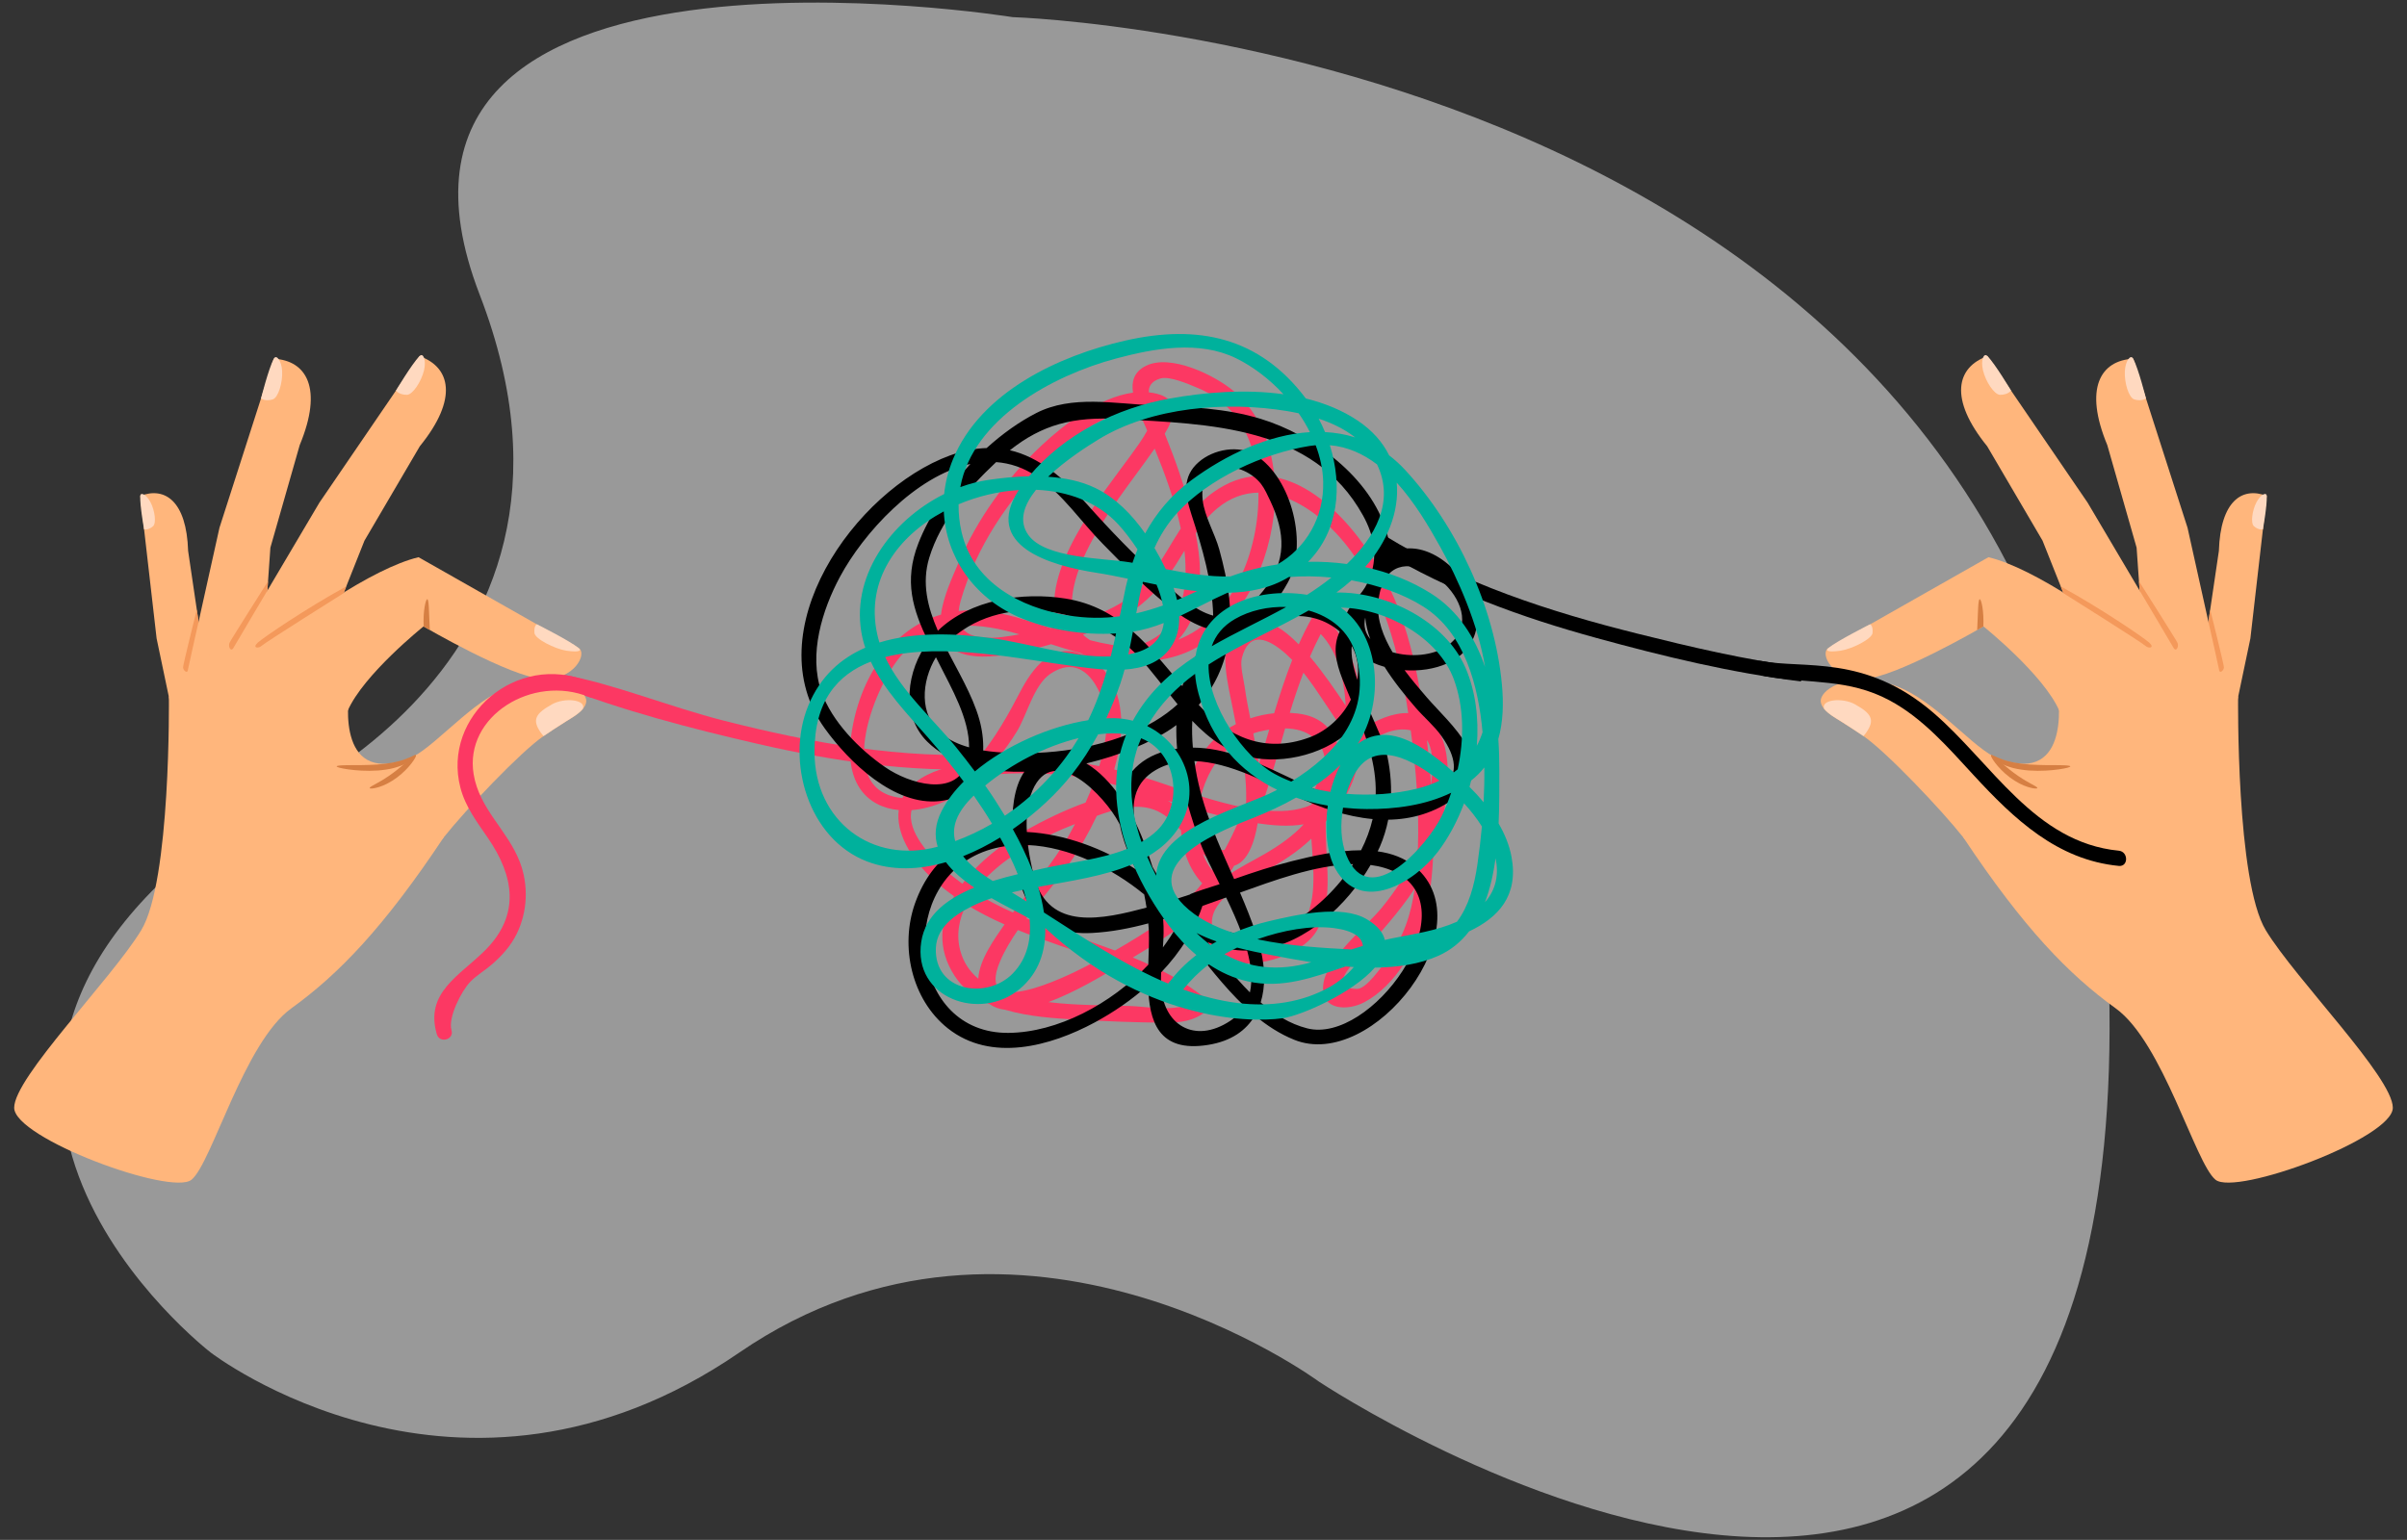 <svg xmlns="http://www.w3.org/2000/svg" xmlns:xlink="http://www.w3.org/1999/xlink" id="Layer_1" x="0px" y="0px" width="636px" height="407px" viewBox="0 0 636 407" xml:space="preserve">
<rect x="0" y="0" width="636" height="407" fill="#333333" stroke="none"/>
<g>
	<path opacity="0.5" fill="#FFFFFF" d="M61.354,217.795c0,0,104.918-37.375,65.389-139.918   C87.212-24.664,267.562,4.529,267.562,4.529S551.08,12.871,557.283,260.6c6.203,247.73-208.809,104.558-208.809,104.558   s-79.174-58.406-153.12-7.664c-73.945,50.742-139.669,0-139.669,0S-36.56,286.52,61.354,217.795z"></path>
	<g>
		<path fill="#FC3863" d="M149.184,178.408c12.646,2.251,27.967,8.488,42.02,12.06c23.298,5.921,47.096,10.248,71.218,8.829    c0.473-0.028,0.823,0.12,1.109,0.33c-1.25,0.735-2.219,2.058-2.626,3.568c-20.471,1.017-40.759-2.001-60.681-6.578    c-17.868-4.105-35.907-8.823-53.053-15.515C147.862,180.019,148.474,179.478,149.184,178.408z"></path>
		<g>
			<path fill="#FFB67C" d="M49.265,206.373l-7.886-37.638l-4.318-37.649c6.52-2.55,12.236,1.378,12.645,14.515l3.326,22.521     l12.657,34.144L49.265,206.373z"></path>
			<path fill="#FFD9C0" d="M37.061,131.086c0.067-1.16,1.689-0.309,2.714,1.663c1.118,2.147,1.606,5.518,0.652,6.349     c-1.28,1.115-2.353,0.83-2.353,0.83S36.921,133.509,37.061,131.086z"></path>
			<path fill="#FFB67C" d="M47.668,185.973l10.32-46.482l14.35-44.674c8.657,0.451,13.099,7.801,6.854,22.828l-7.746,27.102     l-3.154,44.977L47.668,185.973z"></path>
			<path fill="#FFD9C0" d="M72.338,94.817c0.667-1.274,2.063,0.514,2.213,3.261c0.164,2.993-1.005,7.044-2.506,7.495     c-2.014,0.604-3.077-0.265-3.077-0.265S70.943,97.479,72.338,94.817z"></path>
			<path fill="#FFB67C" d="M59.485,174.965l24.899-42.092l26.461-38.749c8.171,2.895,10.34,11.204,0.079,23.835L96.3,142.901     l-16.323,41.061L59.485,174.965z"></path>
			<path fill="#FFD9C0" d="M110.845,94.124c1.002-1.032,1.831,1.079,1.194,3.756c-0.694,2.916-2.967,6.468-4.534,6.474     c-2.102,0.007-2.875-1.129-2.875-1.129S108.75,96.279,110.845,94.124z"></path>
			<path fill="#FFB67C" d="M65.369,175.948c12.317-11.605,33.29-25.844,45.225-28.674l42.288,24c2.432,1.508-1.223,8.506-9.33,8.185     c-8.494-0.337-31.644-13.887-31.644-13.887S96.04,178.273,91.866,187.87L65.369,175.948z"></path>
			<path fill="#FFD9C0" d="M152.881,171.274c1.109,0.915-0.576,1.116-3.295,0.698c-2.963-0.455-8.237-3.101-8.37-4.663     c-0.177-2.095,0.676-2.294,0.676-2.294S150.562,169.361,152.881,171.274z"></path>
			<path fill="#FFB67C" d="M76.967,266.526c12.492-9.008,24.37-21.287,40.262-45.178c0,0-13.815-13.263-8.195-21.28     c-19.882,8.318-17.279-14.409-16.59-17.886c-2.408-10.645-37.702-20.728-47.818,2.045c0,0,0.574,48.675-7.319,61.657     c-7.894,12.981-33.56,38.832-33.56,46.905s41.495,23.377,46.853,19.03C55.956,307.475,64.475,275.536,76.967,266.526z"></path>
			<path fill="#FFB67C" d="M109.034,200.069c7.271-3.811,17.231-16.757,28.259-19.438c11.757-2.859,17.767,2.049,17.615,4.708     c-0.137,2.42-3.579,4.21-5.389,5.354c-2.218,1.402-4.14,2.661-5.887,3.855c-6.085,4.16-20.635,19.517-26.403,26.8     c-5.768,7.284-25.586-3.155-25.586-3.155S104.988,203.817,109.034,200.069z"></path>
			<path fill="#FFD9C0" d="M145.874,186.148c3.263-1.827,9.012-1.275,8.162,1.179c-1.17,1.438-3.245,2.563-4.517,3.367     c-2.218,1.402-4.139,2.661-5.887,3.856c-0.253-0.27-0.509-0.588-0.772-0.964C140.488,190.192,141.572,188.556,145.874,186.148z"></path>
			<path fill="#F4995B" d="M70.65,156.09l0.172-2.456c0,0-9.691,15.251-10.158,16.236c-0.467,0.985,0.324,2.625,1.037,1.348     C62.414,169.941,70.65,156.09,70.65,156.09z"></path>
			<path fill="#F4995B" d="M52.472,164.336c0,0-2.67,11.824-2.847,12.823c-0.178,0.999-1.244-0.024-1.253-0.753     c-0.011-0.728,3.627-15.269,3.627-15.269L52.472,164.336z"></path>
			<path fill="#F4995B" d="M90.779,156.788c0,0-20.649,12.981-21.594,13.867c-0.944,0.887-2.668,0.606-1.017-0.85     c1.651-1.456,12.768-9.014,23.325-14.814L90.779,156.788z"></path>
			<path fill="#D67F43" d="M97.685,208.294c0.055,0.2,0.949,0.181,2.314-0.23c0.686-0.196,1.47-0.524,2.315-0.94     c0.836-0.432,1.721-0.977,2.591-1.624c1.74-1.299,3.065-2.748,3.915-3.861c0.847-1.122,1.232-1.915,1.068-2.051     c-0.173-0.145-0.86,0.387-1.889,1.282c-1.035,0.89-2.416,2.139-4.047,3.356c-0.816,0.607-1.615,1.149-2.358,1.622     c-0.752,0.455-1.436,0.865-2.03,1.18C98.385,207.672,97.621,208.071,97.685,208.294z"></path>
			<path fill="#D67F43" d="M88.961,202.561c-0.018,0.215,1.168,0.528,3.121,0.803c1.951,0.267,4.685,0.502,7.731,0.292     c1.521-0.118,2.973-0.329,4.268-0.667c1.292-0.35,2.437-0.764,3.328-1.266c0.224-0.122,0.438-0.235,0.635-0.35     c0.188-0.132,0.366-0.257,0.533-0.374c0.162-0.119,0.313-0.23,0.453-0.333c0.135-0.107,0.244-0.227,0.346-0.327     c0.402-0.408,0.582-0.667,0.512-0.752c-0.16-0.194-1.166,0.475-2.937,1.11c-0.877,0.337-1.972,0.611-3.193,0.864     c-1.228,0.239-2.604,0.396-4.058,0.509c-2.915,0.201-5.595,0.151-7.545,0.172C90.204,202.255,88.98,202.338,88.961,202.561z"></path>
			<path fill="#D67F43" d="M111.94,165.592c-0.089-2.005,0.034-3.823,0.246-5.125c0.213-1.317,0.496-2.108,0.711-2.087     c0.449,0.049,0.438,3.27,0.634,7.2c0.015,0.322,0.03,0.64,0.046,0.951C112.656,166.008,112.075,165.67,111.94,165.592z"></path>
		</g>
		<g>
			<path fill="#FFB67C" d="M586.736,206.373l7.885-37.638l4.318-37.649c-6.52-2.55-12.236,1.378-12.645,14.515l-3.326,22.521     l-12.656,34.144L586.736,206.373z"></path>
			<path fill="#FFD9C0" d="M598.939,131.086c-0.066-1.16-1.689-0.309-2.715,1.663c-1.117,2.147-1.605,5.518-0.652,6.349     c1.281,1.115,2.354,0.83,2.354,0.83S599.08,133.509,598.939,131.086z"></path>
			<path fill="#FFB67C" d="M588.332,185.973l-10.32-46.482l-14.35-44.674c-8.656,0.451-13.1,7.801-6.852,22.828l7.744,27.102     l3.154,44.977L588.332,185.973z"></path>
			<path fill="#FFD9C0" d="M563.662,94.817c-0.668-1.274-2.063,0.514-2.213,3.261c-0.164,2.993,1.004,7.044,2.506,7.495     c2.014,0.604,3.078-0.265,3.078-0.265S565.059,97.479,563.662,94.817z"></path>
			<path fill="#FFB67C" d="M576.516,174.965l-24.898-42.092l-26.461-38.749c-8.172,2.895-10.342,11.204-0.08,23.835l14.625,24.942     l16.322,41.061L576.516,174.965z"></path>
			<path fill="#FFD9C0" d="M525.156,94.124c-1.004-1.032-1.832,1.079-1.195,3.756c0.693,2.916,2.967,6.468,4.535,6.474     c2.102,0.007,2.875-1.129,2.875-1.129S527.25,96.279,525.156,94.124z"></path>
			<path fill="#FFB67C" d="M570.631,175.948c-12.316-11.605-33.289-25.844-45.225-28.674l-42.287,24     c-2.432,1.508,1.223,8.506,9.33,8.185c8.494-0.337,31.645-13.887,31.645-13.887s15.867,12.701,20.041,22.298L570.631,175.948z"></path>
			<path fill="#FFD9C0" d="M483.119,171.274c-1.109,0.915,0.576,1.116,3.295,0.698c2.963-0.455,8.236-3.101,8.369-4.663     c0.18-2.095-0.676-2.294-0.676-2.294S485.438,169.361,483.119,171.274z"></path>
			<path fill="#FFB67C" d="M559.033,266.526c-12.492-9.008-24.371-21.287-40.262-45.178c0,0,13.814-13.263,8.195-21.28     c19.883,8.318,17.279-14.409,16.59-17.886c2.408-10.645,37.701-20.728,47.818,2.045c0,0-0.574,48.675,7.318,61.657     c7.895,12.981,33.561,38.832,33.561,46.905s-41.494,23.377-46.852,19.03C580.045,307.475,571.525,275.536,559.033,266.526z"></path>
			<path fill="#FFB67C" d="M544.357,218.193c0,0-19.818,10.439-25.586,3.155c-5.768-7.283-20.316-22.64-26.402-26.8     c-1.748-1.195-3.67-2.454-5.887-3.855c-1.811-1.144-5.252-2.934-5.391-5.354c-0.15-2.66,5.859-7.568,17.615-4.708     c11.029,2.682,20.988,15.628,28.26,19.438C531.012,203.817,544.357,218.193,544.357,218.193z"></path>
			<path fill="#FFD9C0" d="M490.127,186.148c-3.264-1.827-9.012-1.275-8.162,1.179c1.17,1.438,3.244,2.563,4.518,3.367     c2.217,1.402,4.139,2.661,5.887,3.856c0.254-0.27,0.51-0.588,0.771-0.964C495.512,190.192,494.428,188.556,490.127,186.148z"></path>
			<path fill="#F4995B" d="M565.352,156.09l-0.174-2.456c0,0,9.691,15.251,10.158,16.236c0.467,0.985-0.324,2.625-1.035,1.348     C573.588,169.941,565.352,156.09,565.352,156.09z"></path>
			<path fill="#F4995B" d="M583.527,164.336c0,0,2.67,11.824,2.848,12.823c0.178,0.999,1.244-0.024,1.254-0.753     c0.01-0.728-3.629-15.269-3.629-15.269L583.527,164.336z"></path>
			<path fill="#F4995B" d="M545.221,156.788c0,0,20.65,12.981,21.594,13.867c0.945,0.887,2.668,0.606,1.018-0.85     s-12.768-9.014-23.324-14.814L545.221,156.788z"></path>
			<path fill="#D67F43" d="M538.316,208.294c-0.057,0.2-0.949,0.181-2.316-0.23c-0.684-0.196-1.469-0.524-2.314-0.94     c-0.836-0.432-1.721-0.977-2.59-1.624c-1.74-1.299-3.066-2.748-3.916-3.861c-0.848-1.122-1.232-1.915-1.068-2.051     c0.174-0.145,0.861,0.387,1.889,1.282c1.035,0.89,2.416,2.139,4.047,3.356c0.816,0.607,1.617,1.149,2.359,1.622     c0.752,0.455,1.436,0.865,2.029,1.18C537.615,207.672,538.379,208.071,538.316,208.294z"></path>
			<path fill="#D67F43" d="M547.039,202.561c0.018,0.215-1.168,0.528-3.121,0.803c-1.951,0.267-4.686,0.502-7.732,0.292     c-1.521-0.118-2.971-0.329-4.268-0.667c-1.291-0.35-2.436-0.764-3.328-1.266c-0.225-0.122-0.438-0.235-0.635-0.35     c-0.188-0.132-0.367-0.257-0.533-0.374c-0.162-0.119-0.313-0.23-0.451-0.333c-0.137-0.107-0.244-0.227-0.348-0.327     c-0.4-0.408-0.582-0.667-0.512-0.752c0.16-0.194,1.166,0.475,2.938,1.11c0.877,0.337,1.971,0.611,3.193,0.864     c1.227,0.239,2.604,0.396,4.059,0.509c2.914,0.201,5.594,0.151,7.545,0.172C545.797,202.255,547.021,202.338,547.039,202.561z"></path>
			<path fill="#D67F43" d="M524.061,165.592c0.088-2.005-0.035-3.823-0.246-5.125c-0.213-1.317-0.498-2.108-0.713-2.087     c-0.449,0.049-0.438,3.27-0.633,7.2c-0.014,0.322-0.031,0.64-0.047,0.951C523.344,166.008,523.926,165.67,524.061,165.592z"></path>
		</g>
		<path fill="#FC3863" d="M379.971,193.011c-1.035-1.662-2.301-2.776-3.695-3.501c-1.33-9.783-3.309-19.49-6.805-28.73    c-4.941-13.068-17.734-32.021-32.74-34.677c-0.773-8.902-4.121-17.143-10.721-22.705c-4.979-4.193-16.696-9.972-23.253-6.691    c-3.192,1.598-3.822,4.22-3.384,7.074c-9.034,1.207-18.441,8.595-24.184,13.975c-9.219,8.636-17.043,19.493-21.978,31.138    c-1.392,3.286-3.963,8.652-4.576,13.558c-13.122,3.863-21.613,16.877-23.71,31.833c-1.804,12.855,4.33,19.06,12.55,19.827    c-0.806,5.871,3.047,12.737,9.212,18.445c1.724,1.596,3.55,3.006,5.418,4.339c-3.693,6.431-4.652,13.743,0.176,21.103    c2.262,3.447,5.541,5.795,9.29,7.439c1.147,0.824,2.521,1.288,4.052,1.471c6.228,1.842,13.169,2.269,18.896,2.594    c7.653,0.436,15.441,0.75,23.104,0.802c4.343,0.03,7.913-0.394,11.304-3.198c0.78-0.646,0.803-2.193,0.018-2.842    c-5.907-4.882-12.614-8.312-19.619-11.186c6.264-3.711,12.551-7.658,17.783-12.732c-0.288,0.907-0.507,1.861-0.607,2.895    c-1.609,16.555,25.471,12.99,31.434,2.752c4.188-7.189,2.598-16.635,2.404-24.503c-0.035-1.415-0.068-2.842-0.053-4.267    c0.52-0.76,0.986-1.556,1.42-2.374c0.797-0.617,1.553-1.311,2.227-2.144c3.006-3.713,4.891-9.072,5.684-14.973    c3.99-3.321,8.861-5.712,13.139-4.69c1.412,10.262,2.256,20.808,1.891,31.154c-2.203,5.674-5.488,10.763-9.615,15.813    c-4.133,5.059-14.986,13.516-15.439,20.685c-0.404,6.403,6.531,6.528,10.928,4.194c8.15-4.328,14.158-14.676,16.189-23.389    c1.213-5.203,1.793-10.551,1.988-15.939c0.563-1.44,1.053-2.919,1.453-4.447C382.146,213.49,384.453,200.193,379.971,193.011z     M311.316,169.072c5.621-5.926,6.368-15.403,5.387-23.248c-0.206-1.637-0.475-3.276-0.779-4.914    c1.613-2.363,3.393-4.592,5.577-6.434c3.537-2.985,7.289-4.224,11.021-4.263C332.734,145.711,325.729,163.453,311.316,169.072z     M312,139.689c-4.389,6.738-7.822,14.302-14.584,18.892c-3.926,2.667-8.615,4.438-13.406,5.787    c-2.113-5.564,0.405-13.134,3.072-18.645c4.765-9.841,11.782-18.245,18.015-27.146C307.723,125.023,310.455,132.376,312,139.689z     M286.158,167.731c10.875-3.507,18.296-8.686,24.633-18.64c0.734-1.154,1.449-2.339,2.172-3.528    c0.576,5.152,0.371,10.154-1.096,14.661c-1.773,5.453-6.889,9.525-12.566,10.761c-3.784-0.118-7.536-0.802-11.267-1.777    C287.326,168.76,286.69,168.272,286.158,167.731z M306.54,100.06c2.488-0.771,7.571,1.516,9.751,2.401    c8.118,3.298,13.04,9.602,15.092,18.166c0.396,1.656,0.691,3.388,0.883,5.174c-3.859,0.189-7.826,1.538-11.807,4.407    c-2.194,1.581-4.02,3.486-5.657,5.555c-1.757-7.197-4.282-14.319-7.05-21.13c2.548-4.188,4.136-9-2.095-10.568    c-0.697-0.176-1.404-0.292-2.115-0.367C303.494,102.136,304.207,100.784,306.54,100.06z M253.817,158.891    c3.972-14.047,12.742-27.193,23.14-37.286c5.754-5.586,12.691-10.923,20.625-12.869c1.245-0.306,2.238-0.449,3.099-0.509    c0.736,1.833,1.604,3.603,2.234,5.102c0.067,0.163,0.141,0.337,0.209,0.5c-1.191,2.24-3.033,4.705-4.34,6.516    c-6.952,9.626-24.739,30.962-19.151,45.157c-0.707,0.166-1.406,0.316-2.106,0.47c-4.779-1.587-9.536-3.16-14.286-4.063    c-3.511-0.667-6.822-0.769-9.926-0.401C253.397,160.712,253.544,159.859,253.817,158.891z M269.377,167.658    c-6.028,1.152-13.332,1.958-15.486-2.229C258.919,165.088,264.152,166.158,269.377,167.658z M249.545,229.732    c-3.642-3.366-10.028-9.894-8.68-15.603c5.731-0.44,12.033-3.178,17.224-7.885c0.393-0.356,0.758-0.75,1.142-1.12    c6.828-0.945,13.969-0.912,20.683-0.369c3.165,0.256,6.278,0.754,9.359,1.401c-0.719,2.019-1.54,4.007-2.429,5.966    c-5.661,2.026-11.238,4.803-15.997,7.468c-5.738,3.213-12.159,8.131-16.551,14.001    C252.663,232.394,251.063,231.135,249.545,229.732z M242.755,210.79c2.388-2.4,6.364-3.525,9.472-4.302    C249.344,208.677,246.188,210.243,242.755,210.79z M290.751,201.44c-0.095,0.354-0.207,0.705-0.308,1.058    c-8.775-1.814-17.919-2.741-26.837-2.058c1.861-2.247,3.567-4.623,5.071-7.079c2.674-4.37,4.485-12.294,8.848-15.25    c9.751-6.605,14.763,6.67,14.872,12.532C292.465,194.291,291.684,197.938,290.751,201.44z M328.889,181.603    c-0.279-2.01-1.279-5.629-0.748-7.702c1.742-6.783,6.193-5.271,9.918-2.478c1.215,0.91,2.324,1.935,3.385,3.011    c-1.805,4.588-3.336,9.316-4.781,14.082c-2.133,0.215-4.254,0.669-6.297,1.349C329.811,187.123,329.275,184.376,328.889,181.603z     M348.967,167.57c4.322,4.438,6.223,11.621,6.592,18.914c-2.623-3.912-5.893-8.729-9.439-12.917    C346.988,171.542,347.939,169.543,348.967,167.57z M355.154,196.549c-0.475,0.444-0.922,0.906-1.365,1.372    c-1.145-4.292-3.877-7.806-8.971-8.993c-1.293-0.301-2.645-0.443-4.018-0.516c1.092-3.58,2.273-7.126,3.605-10.621    c3.973,4.974,7.188,10.754,11.049,15.766C355.379,194.573,355.279,195.572,355.154,196.549z M339.568,192.521    c5.799,0.106,10.293,2.792,10.742,9.797c-1.943,3.056-3.23,6.499-3.732,10.35c-3.756,1.771-8.525,2.015-13.617,1.42    c0.867-2.382,1.68-4.788,2.422-7.208C336.85,202.098,338.178,197.293,339.568,192.521z M320.258,229.998    c-1.006-1.251-1.802-2.699-2.409-4.277c0.224,0.194,0.436,0.405,0.668,0.588c1.057,0.832,2.032,1.432,2.948,1.871    C321.074,228.792,320.67,229.399,320.258,229.998z M326.111,228.82c3.453-1.03,5.313-5.832,6.205-11.223    c4,0.614,8.273,0.949,12.172,0.277c-2.844,3.071-6.451,5.595-10.244,7.799c-3.068,1.783-6.59,3.501-9.688,5.634    C325.096,230.492,325.609,229.66,326.111,228.82z M332.68,193.383c0.906-0.223,1.801-0.394,2.686-0.535    c-0.91,3.079-1.813,6.156-2.754,9.207c-0.385-2.753-0.902-5.481-1.453-8.204C331.656,193.68,332.156,193.512,332.68,193.383z     M329.271,209.594c0.008,0.744,0.012,1.569,0.006,2.41c-0.178,0.479-0.361,0.954-0.545,1.43    c-3.828-0.733-7.723-1.814-11.415-2.969c1.518-6.015,4.954-11.641,10.124-14.854C328.395,200.234,329.229,204.883,329.271,209.594    z M326.148,216.471c0.41,0.082,0.838,0.167,1.264,0.252c-1.146,2.711-2.408,5.354-3.824,7.907    c-0.184,0.043-0.367,0.064-0.555,0.054c-1.82-0.104-4.866-4.321-6.07-5.596c-0.171-0.182-0.341-0.358-0.511-0.539    c-0.056-1.464,0.002-2.956,0.186-4.455C319.783,215.001,322.945,215.826,326.148,216.471z M312.154,214.315    c-1.152-1.014-2.331-1.926-3.576-2.687c1.261,0.4,2.523,0.796,3.787,1.187C312.291,213.315,312.206,213.813,312.154,214.315z     M264.242,254.111c1.245-2.921,2.89-5.646,4.708-8.28c7.011,2.832,14.316,5.133,21.459,7.742    c-1.118,0.604-2.235,1.215-3.357,1.798C281.282,258.372,257.517,269.88,264.242,254.111z M257.371,235.737    c0.727-1.011,1.519-1.972,2.354-2.871c6.458-6.944,15.478-11.601,24.32-15.064c-0.529,1.002-1.066,1.997-1.616,2.979    c-4.112,7.341-9.8,13.636-14.777,20.409C264.097,239.596,260.639,237.832,257.371,235.737z M293.268,207.086    c2.579,0.649,5.14,1.379,7.69,2.154c-0.914-0.043-1.869-0.018-2.879,0.095c-1.976,0.221-4.008,0.646-6.055,1.182    C292.47,209.38,292.88,208.235,293.268,207.086z M253.763,251.378c-1.192-4.289-0.348-8.531,1.568-12.308    c3.225,2.007,6.608,3.725,10.092,5.263c-2.469,3.583-6.661,9.254-6.935,14.352C256.317,256.862,254.63,254.498,253.763,251.378z     M298.393,265.888c-6.959-0.213-13.95-0.142-20.876-0.962c-0.159-0.019-0.323-0.041-0.483-0.06    c6.914-2.564,14.057-6.832,18.313-9.408c6.597,2.63,12.924,5.762,18.627,10.036C309.439,267.37,302.929,266.026,298.393,265.888z     M306.918,243.515c-3.948,2.76-8.09,5.311-12.301,7.715c-7.781-2.91-15.787-5.389-23.417-8.51    c3.771-4.959,8.007-9.654,11.465-14.638c2.641-3.807,5.066-8.033,7.148-12.447c5.184-1.885,11.054-3.632,16.1-1.211    c2.413,1.158,4.328,3.038,6.134,5.063c0.344,5.222,2.131,10.181,5.615,14.001C314.677,237.174,311.159,240.552,306.918,243.515z     M343.66,245.078c-3.852,5.193-20.207,9.541-23.045,1.09c-1.133-3.371,0.27-6.252,2.635-8.661    c3.602-3.263,8.795-6.029,10.611-7.023c4.467-2.443,8.984-5.27,12.637-8.816C347.051,229.832,348.232,238.916,343.66,245.078z     M360.021,192.685c0.359-11.759-3.27-24.384-10.664-30.049c-0.857-0.657-2.27-0.109-2.744,0.739    c-1.264,2.253-2.4,4.575-3.449,6.942c-5.66-5.743-11.734-8.97-16.861-3.972c-4.713,4.593-1.598,15.353-0.59,20.818    c0.262,1.413,0.553,2.828,0.848,4.243c-1.857,0.94-3.57,2.082-5.051,3.404c-3.957,3.537-6.874,8.702-8.379,14.297    c-4.12-1.38-7.807-2.715-10.602-3.549c-2.646-0.791-5.363-1.517-8.124-2.176c0.557-2.005,1.047-4.012,1.39-6.005    c1.563-9.085-0.189-20.175-9.729-24.344c-8.026-3.507-13.284,3.604-16.602,10.001c-2.795,5.39-6.655,12.413-11.579,18.074    c-3.145,0.506-6.246,1.226-9.269,2.222c-5.41,1.782-8.64,4.454-10.17,7.593c-0.372-0.034-0.745-0.071-1.124-0.131    c-17.068-2.69-5.981-30.39,1.277-38.047c3.145-3.318,6.522-5.309,10.046-6.375c0.291,1.786,1.025,3.389,2.436,4.635    c5.407,4.778,17.917,1.819,26.646-0.729c2.126,0.686,4.232,1.354,6.301,1.93c0.503,0.14,1.009,0.271,1.515,0.403    c4.086,2.598,9.416,3.14,14.385,2.212c6.568,0.119,13.004-1.256,18.82-5.271c10.928-7.545,18.01-23.646,18.159-38.844    c6.041,1.393,11.781,5.533,16.18,10.274c11.209,12.087,15.943,28.6,18.539,44.506c0.16,0.986,0.307,1.987,0.461,2.981    C367.973,188.356,363.465,190.378,360.021,192.685z M366.463,253.642c-1.412,1.865-5.436,7.789-7.908,7.74    c-8.166-0.162-0.668-7.003,0.943-8.871c4.918-5.706,10.174-11.357,14.309-17.662C372.828,241.791,370.801,247.905,366.463,253.642    z M377.533,200.396c-0.156-1.59-0.322-3.182-0.5-4.773c1.752,2.455,1.588,7.494,1.121,11.81    C377.965,205.071,377.76,202.719,377.533,200.396z"></path>
		<path d="M376.904,184.211c-1.785-2.074-3.836-4.468-5.768-7.063c7.748,0.516,16.283-2.188,18.619-9.681    c2.928-9.393-6.918-21.861-16.42-22.498c-2.383-0.16-4.389,0.277-6.053,1.146c-0.049-1.735-0.326-3.547-0.893-5.494    c-4.219-14.462-19.428-25.688-33.287-29.92c-9.232-2.818-18.983-3.182-28.549-3.579c-10.057-0.417-21.349-2.745-30.704,2.032    c-4.53,2.313-9.006,5.52-13.155,9.271c-3.005,0.085-6.194,0.679-9.643,1.941c-25.309,9.267-51.481,46.646-33.118,72.169    c6.372,8.856,18.362,20.555,30.417,19.196c6.068-0.683,9.337-4.208,10.692-8.728c3.658,0.768,7.592,1.062,11.626,0.977    c-2.886,4.141-3.355,10.513-3.127,15.889c-11.167,0.476-21.103,5.809-25.76,18.878c-4.038,11.332-0.934,25.441,8.665,33.055    c11.426,9.062,27.138,4.727,38.792-1.547c4.943-2.66,9.802-5.979,14.135-9.879c0.233,9.514,2.645,17.937,15.881,15.796    c6.125-0.989,10.066-3.86,12.336-7.742c3.158,2.631,6.57,4.853,10.371,6.392c20.891,8.459,50.547-29.987,31.967-45.703    c-2.799-2.367-6.227-3.589-9.906-4.097c0.188-0.4,0.395-0.803,0.568-1.202c1.023-2.346,1.734-4.741,2.223-7.163    c6.164-0.093,12.23-1.757,17.783-5.849C396.395,202.117,383.16,191.476,376.904,184.211z M382.348,170.741    c-3.75,2.605-9.674,3.023-14.402,1.649c-2.457-4.151-4.148-8.605-3.781-12.999c0.113-1.374,0.338-2.569,0.641-3.624    c0.574-1.059,1.082-2.117,1.463-3.188C373.471,142.287,395.24,161.786,382.348,170.741z M358.645,179.682    c-1.084-3.276-1.73-6.371-1.479-8.921c0.037,0.049,0.076,0.098,0.113,0.146C358.744,173.628,359.123,176.673,358.645,179.682z     M363.316,212.758c-16.695-0.725-30.922-15.055-48.122-15.156c-0.201-2.345-0.271-4.717-0.156-7.069    c4.641,4.855,9.93,8.781,16.764,9.863c9.477,1.5,21.398-2.115,27.381-10.037C362.025,197.497,364.199,204.69,363.316,212.758z     M330.26,262.304c-3.994-3.991-7.631-8.684-11.162-13.281c2.51,1.102,5.166,1.854,7.949,2.135c0.834,0.085,1.662,0.098,2.49,0.098    C330.598,255.209,331.004,258.999,330.26,262.304z M301.542,220.77c-0.475-1.155-1.047-2.407-1.701-3.704    c-0.908-5.279,0.126-10.373,5.506-13.519c1.932-1.13,3.979-1.787,6.085-2.128c1.057,7.492,3.329,14.904,5.776,21.508    c1.068,2.885,2.991,6.627,5.051,10.771c-1.295,0.459-7.784,2.409-7.875,2.743c-1.234,0.417-2.474,0.815-3.716,1.21    c-1.87-1.991-3.561-4.223-5.03-6.616c-0.372-0.609-0.751-1.26-1.128-1.927C303.65,226.261,302.65,223.465,301.542,220.77z     M247.813,166.711c-2.729-6.25-4.306-12.629-2.281-19.286c2.967-9.749,10.169-18.239,17.473-25.091    c0.072-0.068,0.143-0.127,0.215-0.194c3.628,0.273,7.234,1.439,10.709,3.783c6.808,4.593,11.685,11.963,17.396,17.756    c6.108,6.195,12.198,12.665,19.181,17.893c3.536,2.648,6.848,4.255,9.961,4.934c-0.037,0.53-0.084,1.059-0.145,1.582    c-2.651,2.577-4.846,5.575-6.333,8.886c-0.639,1.423-1.142,2.887-1.576,4.368c-8.665-10.338-16.322-20.808-30.873-23.135    C270.208,156.395,256.383,158.418,247.813,166.711z M248.137,175.381c3.292,6.572,7.958,14.51,7.926,22.151    c-2.665-0.745-5.185-1.848-7.259-3.573c-6.042-5.024-5.353-13.871-1.505-20.246C247.576,174.266,247.854,174.818,248.137,175.381z     M325.07,162.988c-0.008-1.573-0.092-3.172-0.271-4.802c-0.482-4.408-1.467-8.739-2.643-13.01    c-1.121-4.066-3.872-8.697-4.358-12.881c-1.351-11.644,10.756-10.391,15.432-4.353c0.945,1.22,1.764,3.069,2.396,4.402    c3.986,8.411,4.52,16.019-1.9,23.861C330.965,159.58,328.455,162.313,325.07,162.988z M317.718,239.444    c2.098-0.748,4.184-1.495,6.266-2.229c1.512,3.142,2.994,6.429,4.176,9.688c-4.145-0.359-8.088-1.889-11.655-4.276    C316.951,241.583,317.363,240.524,317.718,239.444z M302.951,239.895c-11.495,3.04-25.841,6.366-29.679-8.123    c-0.655-2.472-1.281-5.39-1.66-8.415c10.93,0.479,22.312,6.144,30.719,13.053C302.57,237.574,302.777,238.735,302.951,239.895z     M308.709,242.504c0.716,0.794,1.428,1.606,2.135,2.439c-1.048,1.874-2.239,3.701-3.573,5.472    c0.184-2.469,0.284-4.949,0.064-7.473C307.794,242.803,308.25,242.648,308.709,242.504z M331.91,246.901    c-1.252-3.752-2.717-7.39-4.26-10.979c8.332-2.962,19.805-7.321,29.873-7.523c-3.977,6.226-9.553,11.624-15.545,15.164    C338.59,245.565,335.207,246.608,331.91,246.901z M341.393,227.606c-5.193,1.297-10.26,2.981-15.299,4.743    c-4.125-9.351-8.4-18.573-10.165-29.017c-0.121-0.716-0.23-1.44-0.332-2.169c9.385,0.299,19.499,5.91,26.981,9.394    c6.338,2.951,13.229,5.294,20.109,5.928c-0.658,2.811-1.695,5.584-3.053,8.25C353.297,224.733,346.654,226.291,341.393,227.606z     M345.828,194.967c-11.551,4.194-21.229-0.067-29.094-8.655c4.237-4.798,6.813-10.449,7.829-16.715    c7.061-5.816,18.209-9.206,26.428-4.742c1.141,0.619,2.131,1.313,3.006,2.055c-1.887,3.976-1.092,8.019,0.742,12.665    c0.711,1.798,1.455,3.574,2.199,5.341C354.715,189.366,350.725,193.189,345.828,194.967z M360.729,163.245    c0.217,1.968,0.652,3.847,1.277,5.48c0.027,0.074,0.064,0.145,0.094,0.218C360.799,167.415,360.209,165.501,360.729,163.245z     M295.733,110.758c23.667,1.359,51.24,1.697,64.412,25.479c2.855,5.158,3.867,10.523,2.043,15.732    c-0.197,0.458-0.389,0.921-0.549,1.405c-0.287,0.632-0.586,1.262-0.963,1.887c-1.586,2.624-4.5,4.894-5.23,8.051    c-2.832-2.267-6.293-3.811-10.146-4.261c-2.859-0.334-5.76-0.166-8.604,0.395c1.26-1.613,2.475-3.449,3.633-5.566    c5.313-9.725,1.168-27.432-8.572-33.574c-4.453-2.809-11.119-1.572-15.011,1.814c-4.431,3.853-3.651,8.583-1.975,13.735    c2.912,8.944,5.597,18.202,5.787,26.864c-0.59-0.166-1.197-0.364-1.84-0.636c-4.545-1.913-8.481-5.712-12.055-8.979    c-6.799-6.215-13.27-12.875-19.383-19.757c-6.291-7.082-12.735-12.559-20.437-14.34    C275.38,112.225,283.582,110.059,295.733,110.758z M233.869,202.761c-6.795-4.692-14.056-12.004-16.828-19.947    c-3.438-9.857,0.199-21.578,4.894-30.341c6.14-11.465,19.952-26.748,34.471-29.843c-5.967,6.33-10.908,13.704-13.748,20.973    c-3.915,10.023-1.431,17.583,2.601,25.986c-5.651,7.498-7.38,19.425-0.221,26.47c2.803,2.758,6.337,4.702,10.322,5.979    C252.36,210.511,240.458,207.312,233.869,202.761z M259.785,198.353c0.102-2.713-0.273-5.545-1.021-8.208    c-1.831-6.527-5.834-12.991-9.121-19.563c0.159-0.173,0.311-0.357,0.476-0.523c13.986-14.041,38.533-9.771,50.856,3.638    c3.446,3.75,6.689,8.231,10.188,12.458c-1.746,1.593-3.76,3.101-6.109,4.501c-11.118,6.624-25.783,8.898-38.557,8.33    C264.352,198.891,262.06,198.716,259.785,198.353z M309.541,192.582c0.448-0.302,0.867-0.621,1.295-0.933    c-0.061,2.063,0.012,4.144,0.191,6.228c-8.25,1.139-13.672,5.875-15.074,12.697c-2.464-3.506-5.468-6.746-8.908-8.787    C295.879,199.678,304.028,196.288,309.541,192.582z M272.798,208.946c5.59-12.944,19.232,1.599,22.866,8.565    c0.09,0.172,0.17,0.356,0.259,0.53c0.122,0.69,0.27,1.389,0.458,2.101c0.847,3.205,2.125,6.479,3.748,9.649    c-8.43-5.478-18.914-9.394-28.813-9.891C271.111,215.979,271.441,212.089,272.798,208.946z M266.463,273.003    c-25.844,0.217-29.694-37.573-7.875-47.331c2.931-1.311,6.03-2.01,9.202-2.242c0.057,0.585,0.117,1.147,0.179,1.673    c1.576,13.241,5.998,22.254,20.575,21.491c5.05-0.264,9.997-1.226,14.873-2.534c0.046,0.609,0.113,1.226,0.137,1.826    c0.111,2.715-0.046,5.869-0.139,9.1C293.586,265.444,279.315,272.896,266.463,273.003z M325.061,269.823    c-9.429,6.256-18.008,1.081-18.294-9.84c-0.026-0.992-0.001-1.978,0.04-2.961c2.57-2.7,4.865-5.63,6.785-8.769    c4.825,5.964,9.647,12.402,15.227,17.694C327.936,267.411,326.717,268.724,325.061,269.823z M369.219,230.799    c18.506,10.045-7.008,45.3-23.836,41.003c-4.553-1.163-8.574-3.661-12.273-6.853c1.285-4.174,1.164-9.048,0.004-13.933    c12.041-1.738,22.92-11.834,29.031-22.393C364.682,228.958,367.074,229.635,369.219,230.799z M370.322,212.229    c-0.982,0.198-1.953,0.326-2.916,0.419c0.383-4.273,0.061-8.61-0.865-12.934c-0.668-3.122-2.99-7.932-5.168-13.002    c0.635-1.415,1.109-2.922,1.369-4.535c0.396-2.445,0.309-4.84-0.145-7.12c0.063,0.031,0.127,0.065,0.189,0.095    c0.938,0.437,1.969,0.8,3.051,1.105c2.406,3.832,5.297,7.395,8.209,10.778c2.133,2.479,4.932,4.828,6.82,7.492    C389.34,206.478,379.861,210.303,370.322,212.229z"></path>
		<path d="M475.604,176.263c-14.486-1.868-28.842-5.264-42.908-8.778c-23.32-5.828-46.328-13.296-66.896-25.978    c-0.402-0.25-0.781-0.284-1.133-0.234c0.752,1.239,0.98,2.863,0.621,4.387c17.545,10.596,36.84,17.555,56.553,22.965    c17.68,4.853,35.799,9.248,54.068,11.481C475.813,178.823,475.723,177.542,475.604,176.263z"></path>
		<path d="M559.854,224.851c-22.303-2.171-33.596-23.24-49.074-36.521c-18.031-15.472-34.131-11.441-45.471-13.637    c-2.535-0.491-2.607,3.44,1.287,4.093c11.83,1.983,21.861,0.554,32.654,6.318c8.818,4.709,15.574,12.548,22.254,19.795    c10.643,11.545,22.02,22.381,38.35,23.971C562.426,229.12,562.408,225.1,559.854,224.851z"></path>
		<path fill="#FC3863" d="M155.447,180.125c-19.012-7.849-38.673,9.2-33.799,28.052c1.311,5.07,4.402,9.111,7.309,13.362    c6.81,9.957,8.676,20.253-0.859,29.725c-6.734,6.688-15.913,11.128-12.667,22.12c0.731,2.475,4.61,1.42,3.875-1.069    c-0.989-3.349,2.607-10.401,4.988-12.848c1.622-1.667,3.785-2.929,5.554-4.452c2.732-2.354,5.11-4.969,6.708-8.236    c2.855-5.834,3.132-12.831,0.826-18.883c-3.229-8.471-10.695-13.953-12.231-23.253c-2.548-15.431,15.687-26.526,30.519-20.403    C158.057,185.226,157.808,181.1,155.447,180.125z"></path>
		<path fill="#00B19C" d="M399.391,226.497c-0.572-3.104-1.801-6.063-3.414-8.842c0.227-5.023,0.182-9.862,0.191-13.978    c0.006-2.69-0.076-5.497-0.264-8.343c1.297-4.561,1.398-9.585,0.939-14.486c-1.9-20.259-11.803-41.757-25.602-56.676    c-1.344-1.454-2.748-2.716-4.197-3.828c-1.676-3.405-4.373-6.538-8.273-9.158c-4.125-2.772-8.795-4.645-13.727-5.858    c-12.291-16.319-28.553-19.641-47.663-15.318c-17.61,3.984-38.185,13.581-45.547,31.297c-1.278,3.075-2.045,6.19-2.359,9.272    c-14.053,6.987-25.181,22.053-21.592,37.992c0.201,0.893,0.458,1.764,0.74,2.624c-6.47,2.812-11.877,7.575-15.065,15.335    c-5.998,14.603-0.048,35.171,15.516,41.15c6.601,2.535,13.798,2.248,20.854,0.2c1.871,2.51,4.547,4.73,7.506,6.716    c-6.951,2.843-12.914,7.144-14.012,14.299c-2.297,14.965,15.607,21.215,26.004,12.513c5.116-4.279,6.89-10.022,6.762-16.13    c25.426,23.65,52.538,25.303,62.801,23.842c4.744-0.676,18.361-6.582,24.277-13.372c6.016-0.058,11.822-0.897,16.822-3.134    c3.354-1.501,5.984-3.734,8.084-6.442C395.875,242.548,401.293,236.802,399.391,226.497z M387.203,176.445    c-5.221-12.085-20.65-20.056-34.094-19.833c1.385-1.013,2.713-2.094,3.998-3.23c6.982,1.249,13.688,3.593,19.033,6.985    c10.922,6.93,14.494,21.051,15.592,33.163c-0.402,1.254-0.906,2.458-1.512,3.607C390.789,189.926,389.91,182.718,387.203,176.445z     M341.197,206.583c-1.563-0.611-3.068-1.301-4.49-2.084c-8.02-4.419-17.559-17.916-17.371-28.852    c8.295-5.339,17.779-9.292,26.443-14.291c5.787,1.623,10.678,5.38,12.428,11.491C362.637,188.316,353.23,199.18,341.197,206.583z     M354.182,202.187c-1.16,2.144-2.049,4.576-2.664,7.12c-1.676-0.263-3.328-0.6-4.945-1.013    C349.318,206.47,351.906,204.441,354.182,202.187z M267.621,219.161c6.272-4.352,11.744-9.549,15.659-14.526    c2.602-3.309,4.879-6.854,6.881-10.55c2.435-0.304,4.987-0.368,7.441-0.001c-4.025,9.801-3.177,20.369,0.264,30.272    c-7.019,2.813-15.543,3.656-22.229,5.184c-0.875,0.2-1.825,0.411-2.802,0.628C271.291,226.147,269.41,222.372,267.621,219.161z     M271.275,238.279c-1.306-0.821-2.608-1.625-3.908-2.413c1.004-0.241,2.025-0.468,3.058-0.683    C270.75,236.209,271.029,237.242,271.275,238.279z M284.997,195.081c-0.491,0.825-1.003,1.645-1.542,2.461    c-4.689,7.107-10.844,13.298-17.945,18.064c-1.643-2.715-3.358-5.388-5.188-7.985    C267.339,201.848,276.196,197.231,284.997,195.081z M257.59,203.894c-1.596-2.135-3.222-4.246-4.899-6.309    c-6.158-7.577-14.561-14.855-18.808-23.916c15.387-3.94,36.752,0.71,49.98,2.42c2.606,0.337,5.612,0.756,8.673,0.91    c-1.297,4.552-2.884,9.005-5.001,13.357C277.484,191.931,265.881,196.959,257.59,203.894z M299.324,190.499    c-1.511-0.395-3.096-0.636-4.746-0.676c-0.736-0.018-1.507,0.012-2.278,0.044c1.399-2.974,2.633-6.027,3.705-9.129    c0.427-1.237,0.795-2.494,1.142-3.758c4.786-0.327,9.278-1.767,12.107-5.746c1.771-2.491,2.399-5.377,2.327-8.324    c4.27-1.995,8.407-4.309,12.727-6.229c5.816-0.093,11.375-1.195,16.227-4.159c3.65-0.292,7.459-0.253,11.268,0.118    c-2.146,1.713-4.34,3.243-6.43,4.563c-14.045-2.166-27.637,3.547-29.458,16.213C309.294,177.732,303.429,182.99,299.324,190.499z     M307.494,164.669c-0.424,3.456-2.395,6.269-6.813,7.673c-0.826,0.263-1.68,0.464-2.546,0.635    c0.442-1.993,0.835-4.002,1.205-6.017C302.188,166.497,304.885,165.687,307.494,164.669z M300.226,162.112    c0.518-2.806,1.071-5.592,1.764-8.324c1.191,0.25,2.393,0.498,3.604,0.74c0.756,1.856,1.348,3.716,1.684,5.506    C304.942,160.87,302.603,161.573,300.226,162.112z M299.233,148.755c-0.278-0.047-0.557-0.103-0.835-0.147    c-6.872-1.124-22.138-0.947-26.647-7.165c-2.717-3.747-1.189-8.001,1.997-11.987c8.414,0.352,16.323,3.224,21.79,9.203    c1.439,1.575,3.25,3.875,5.026,6.552C300.08,146.367,299.636,147.548,299.233,148.755z M310.101,155.364    c2.063,0.357,4.13,0.666,6.192,0.899c-1.778,0.827-3.531,1.61-5.271,2.328C310.777,157.495,310.464,156.415,310.101,155.364z     M339.85,160.434c-6.5,3.578-13.316,6.702-19.682,10.376c1.002-2.854,2.947-5.352,6.143-7.195    C330.244,161.344,335.1,160.265,339.85,160.434z M301.523,195.132c0.701,0.286,1.387,0.61,2.038,1.011    c7.773,4.786,8.646,17.063,2.207,23.334c-1.226,1.195-2.635,2.198-4.153,3.072C298.492,213.602,297.631,204.139,301.523,195.132z     M309.349,221.516c9.328-10.404,4.448-24.351-6.188-29.589c3.245-5.745,7.619-10.146,12.61-13.822    c0.124,1.658,0.421,3.407,0.917,5.249c3.329,12.373,10.907,20.622,20.762,25.392c-0.152,0.082-0.303,0.172-0.457,0.254    c-8.471,4.492-30.797,9.544-31.52,22.453c-0.841-1.637-1.629-3.302-2.348-4.993C305.441,225.106,307.56,223.512,309.349,221.516z     M380.352,206.346c-1.777,0.844-3.75,1.567-5.98,2.115c-5.691,1.399-12.213,1.888-18.645,1.353    c0.559-1.831,1.271-3.565,2.113-5.108C363.201,194.872,373.682,201.098,380.352,206.346z M354.875,213.479    c2.057,0.21,4.141,0.347,6.266,0.364c7.447,0.061,15.477-0.986,22.309-4.311c-0.725,2.132-1.563,4.191-2.502,6.139    c-3.588,7.455-19.105,25.473-25.188,10.405C354.252,222.338,354.115,217.805,354.875,213.479z M366.451,194.269    c-2.982-0.182-5.531,0.715-7.666,2.329c7.061-10.967,6.063-28.531-4.49-36.004c12.094,0.216,25.762,7.973,29.83,18.905    c2.746,7.38,2.758,15.864,1.033,23.839c-0.334,0.274-0.672,0.546-1.031,0.806C379.15,199.749,372.564,194.641,366.451,194.269z     M369.053,127.564c4.664,5.117,8.416,11.428,11.5,16.993c4.68,8.444,9.982,20.375,11.842,31.733    c-2.668-7.853-7.068-14.859-14.248-19.407c-5.273-3.339-11.227-5.653-17.457-6.997    C366.52,143.376,369.791,135.228,369.053,127.564z M363.861,122.754c4.744,9.894-0.555,19.191-7.967,26.317    c-3.389-0.457-6.824-0.658-10.248-0.576c8.066-8.118,9.137-20.085,5.736-30.822C356.064,118.065,360.201,119.964,363.861,122.754z     M358.07,115.613c-2.586-0.827-5.252-1.274-7.955-1.414c-0.506-1.21-1.07-2.392-1.686-3.545    C351.914,111.805,355.254,113.4,358.07,115.613z M347.639,117.676c1.18,3.125,1.896,6.354,1.984,9.584    c0.262,9.531-4.605,17.675-12.127,21.939c-4.285,0.637-8.459,1.711-12.414,3.171c-5.727,0.114-11.413-0.84-17.059-1.944    c-0.889-1.864-1.883-3.746-2.975-5.596c1.482-3.275,3.382-6.388,5.98-9.235c8.344-9.147,22.821-15.795,34.977-17.72    C346.557,117.788,347.102,117.723,347.639,117.676z M343.152,109.237c1.107,1.602,2.102,3.265,2.961,4.981    c-10.896,0.641-22.143,5.938-31.34,12.721c-5.305,3.912-9.265,8.657-12.189,14.051c-3.502-5.005-7.846-9.426-13.138-11.992    c-3.798-1.843-8.1-2.694-12.498-2.99c4.612-4.397,10.444-8.11,13.355-9.89c14.034-8.578,33.812-10.105,49.769-7.468    C341.086,108.817,342.117,109.014,343.152,109.237z M294.871,94.766c10.105-2.709,21.963-4.861,31.749-0.069    c4.459,2.184,8.811,5.5,12.512,9.507c-10.07-1.41-20.762-0.52-29.999,1.12c-14.01,2.486-27.959,9.423-37.212,20.553    c-3.69,0.082-7.351,0.474-10.749,0.965c-2.489,0.359-4.982,1.01-7.427,1.904C257.083,110.705,278.025,99.281,294.871,94.766z     M269.189,129.521c-9.551,14.69,8.116,19.958,20.635,21.889c2.593,0.4,5.346,0.953,8.186,1.544    c-0.181,0.727-0.385,1.438-0.542,2.18c-0.555,2.614-1.077,5.199-1.606,7.757c-4.318,0.569-8.834,0.56-13.777-0.257    c-12.536-2.07-24.946-8.705-28.009-22.001c-0.588-2.549-0.826-4.994-0.786-7.344C258.329,131.154,263.788,129.859,269.189,129.521    z M249.377,135.17c0.547,11.901,7.875,22.71,19.621,27.851c7.872,3.444,17.201,4.925,25.899,4.405    c-0.447,2.042-0.916,4.066-1.425,6.071c-10.26,0.374-22.129-3.576-31.395-4.82c-9.637-1.294-20.457-1.704-29.706,1.143    c-0.228-0.735-0.428-1.483-0.594-2.243C228.658,153.279,237.223,141.688,249.377,135.17z M248.836,214.29    c-1.808,3.528-1.975,6.675-1.068,9.506c-17.38,4.685-32.509-6.769-32.556-24.98c-0.035-13.482,6.05-20.535,14.875-23.935    c3.544,7.563,9.762,13.938,15.143,20.083c3.274,3.74,6.429,7.611,9.401,11.613C252.223,208.986,250.229,211.574,248.836,214.29z     M257.3,210.282c1.691,2.427,3.31,4.901,4.831,7.434c-3.103,1.813-6.357,3.356-9.729,4.596    C251.405,218.732,252.638,214.751,257.3,210.282z M254.481,226.31c3.351-1.33,6.633-3.011,9.761-4.936    c0.046,0.084,0.097,0.166,0.144,0.251c1.518,2.763,3.157,6.001,4.545,9.435c-2.138,0.51-4.378,1.103-6.61,1.795    C259.091,230.847,256.323,228.677,254.481,226.31z M267.613,257.29c-6.724,6.95-20.778,4.934-20.331-6.688    c0.235-6.128,6.203-9.603,11.152-11.826c1.137-0.511,2.339-0.956,3.57-1.373c3.608,2.053,7.229,3.826,10.033,5.407    C272.539,248.131,271.516,253.255,267.613,257.29z M308.656,259.971c-11.45-4.806-22.27-12.012-32.814-18.786    c-0.328-2.256-0.857-4.527-1.537-6.764c8.562-1.58,17.614-2.828,25.095-6.069c2.484,5.861,5.796,11.409,9.474,16.314    c2.143,2.86,4.56,5.489,7.244,7.759c-1.425,1.114-2.802,2.297-4.082,3.605C310.816,257.276,309.712,258.605,308.656,259.971z     M316.148,246.601c1.693,0.854,3.483,1.604,5.319,2.245c-0.541,0.31-1.09,0.603-1.619,0.933    C318.566,248.813,317.329,247.761,316.148,246.601z M351.516,260.776c-7.447,4.252-15.982,5.369-24.373,4.348    c-4.971-0.605-9.799-1.891-14.521-3.604c1.972-2.435,4.202-4.671,6.787-6.624c3.096,2.066,6.5,3.656,10.287,4.497    c9.172,2.038,17.428-1.103,25.871-3.943c0.717,0.061,1.434,0.106,2.15,0.149C355.986,257.679,353.602,259.585,351.516,260.776z     M323.535,252.204c1.059-0.603,2.18-1.184,3.357-1.738c3.391,0.879,6.666,1.515,9.354,2.033c3.199,0.618,6.662,1.27,10.248,1.829    C337.58,256.897,329.982,255.79,323.535,252.204z M357.076,250.954c-7.129-0.377-16.293-0.855-24.844-2.692    c6.703-2.387,14.168-3.732,20.195-2.964c5.354,0.684,7.463,2.506,7.682,4.709C359.096,250.313,358.084,250.63,357.076,250.954z     M390.354,228.613c-0.805,5.448-2.258,10.876-5.377,15.01c-5.387,2.405-11.527,3.256-17.213,4.405    c-0.623,0.125-1.236,0.271-1.852,0.414c-0.434-1.895-1.871-3.741-4.713-5.448c-6.699-4.022-18.865-1.162-25.916,0.491    c-3.213,0.753-6.355,1.783-9.361,3.102c-5.113-1.654-9.715-3.977-13.097-7.323c-11.745-11.622,10.859-20.112,18.455-23.14    c3.646-1.453,7.479-3.21,11.172-5.301c2.678,0.924,5.486,1.617,8.387,2.111c-0.881,6.309-0.201,12.738,1.977,16.655    c6.773,12.188,20.93,3.653,27.072-4.399c2.855-3.742,5.201-8.146,6.961-12.867c1.713,1.877,3.338,3.943,4.711,6.114    C391.246,221.866,390.848,225.27,390.354,228.613z M388.287,207.984c0.156-0.551,0.285-1.111,0.424-1.668    c1.348-1.058,2.514-2.219,3.49-3.478c0.039,3.059-0.027,6.133-0.186,9.202C390.828,210.611,389.58,209.254,388.287,207.984z     M392.373,238.477c1.367-3.615,2.246-7.573,2.803-11.623C396.033,230.935,395.422,234.981,392.373,238.477z"></path>
	</g>
</g>
</svg>